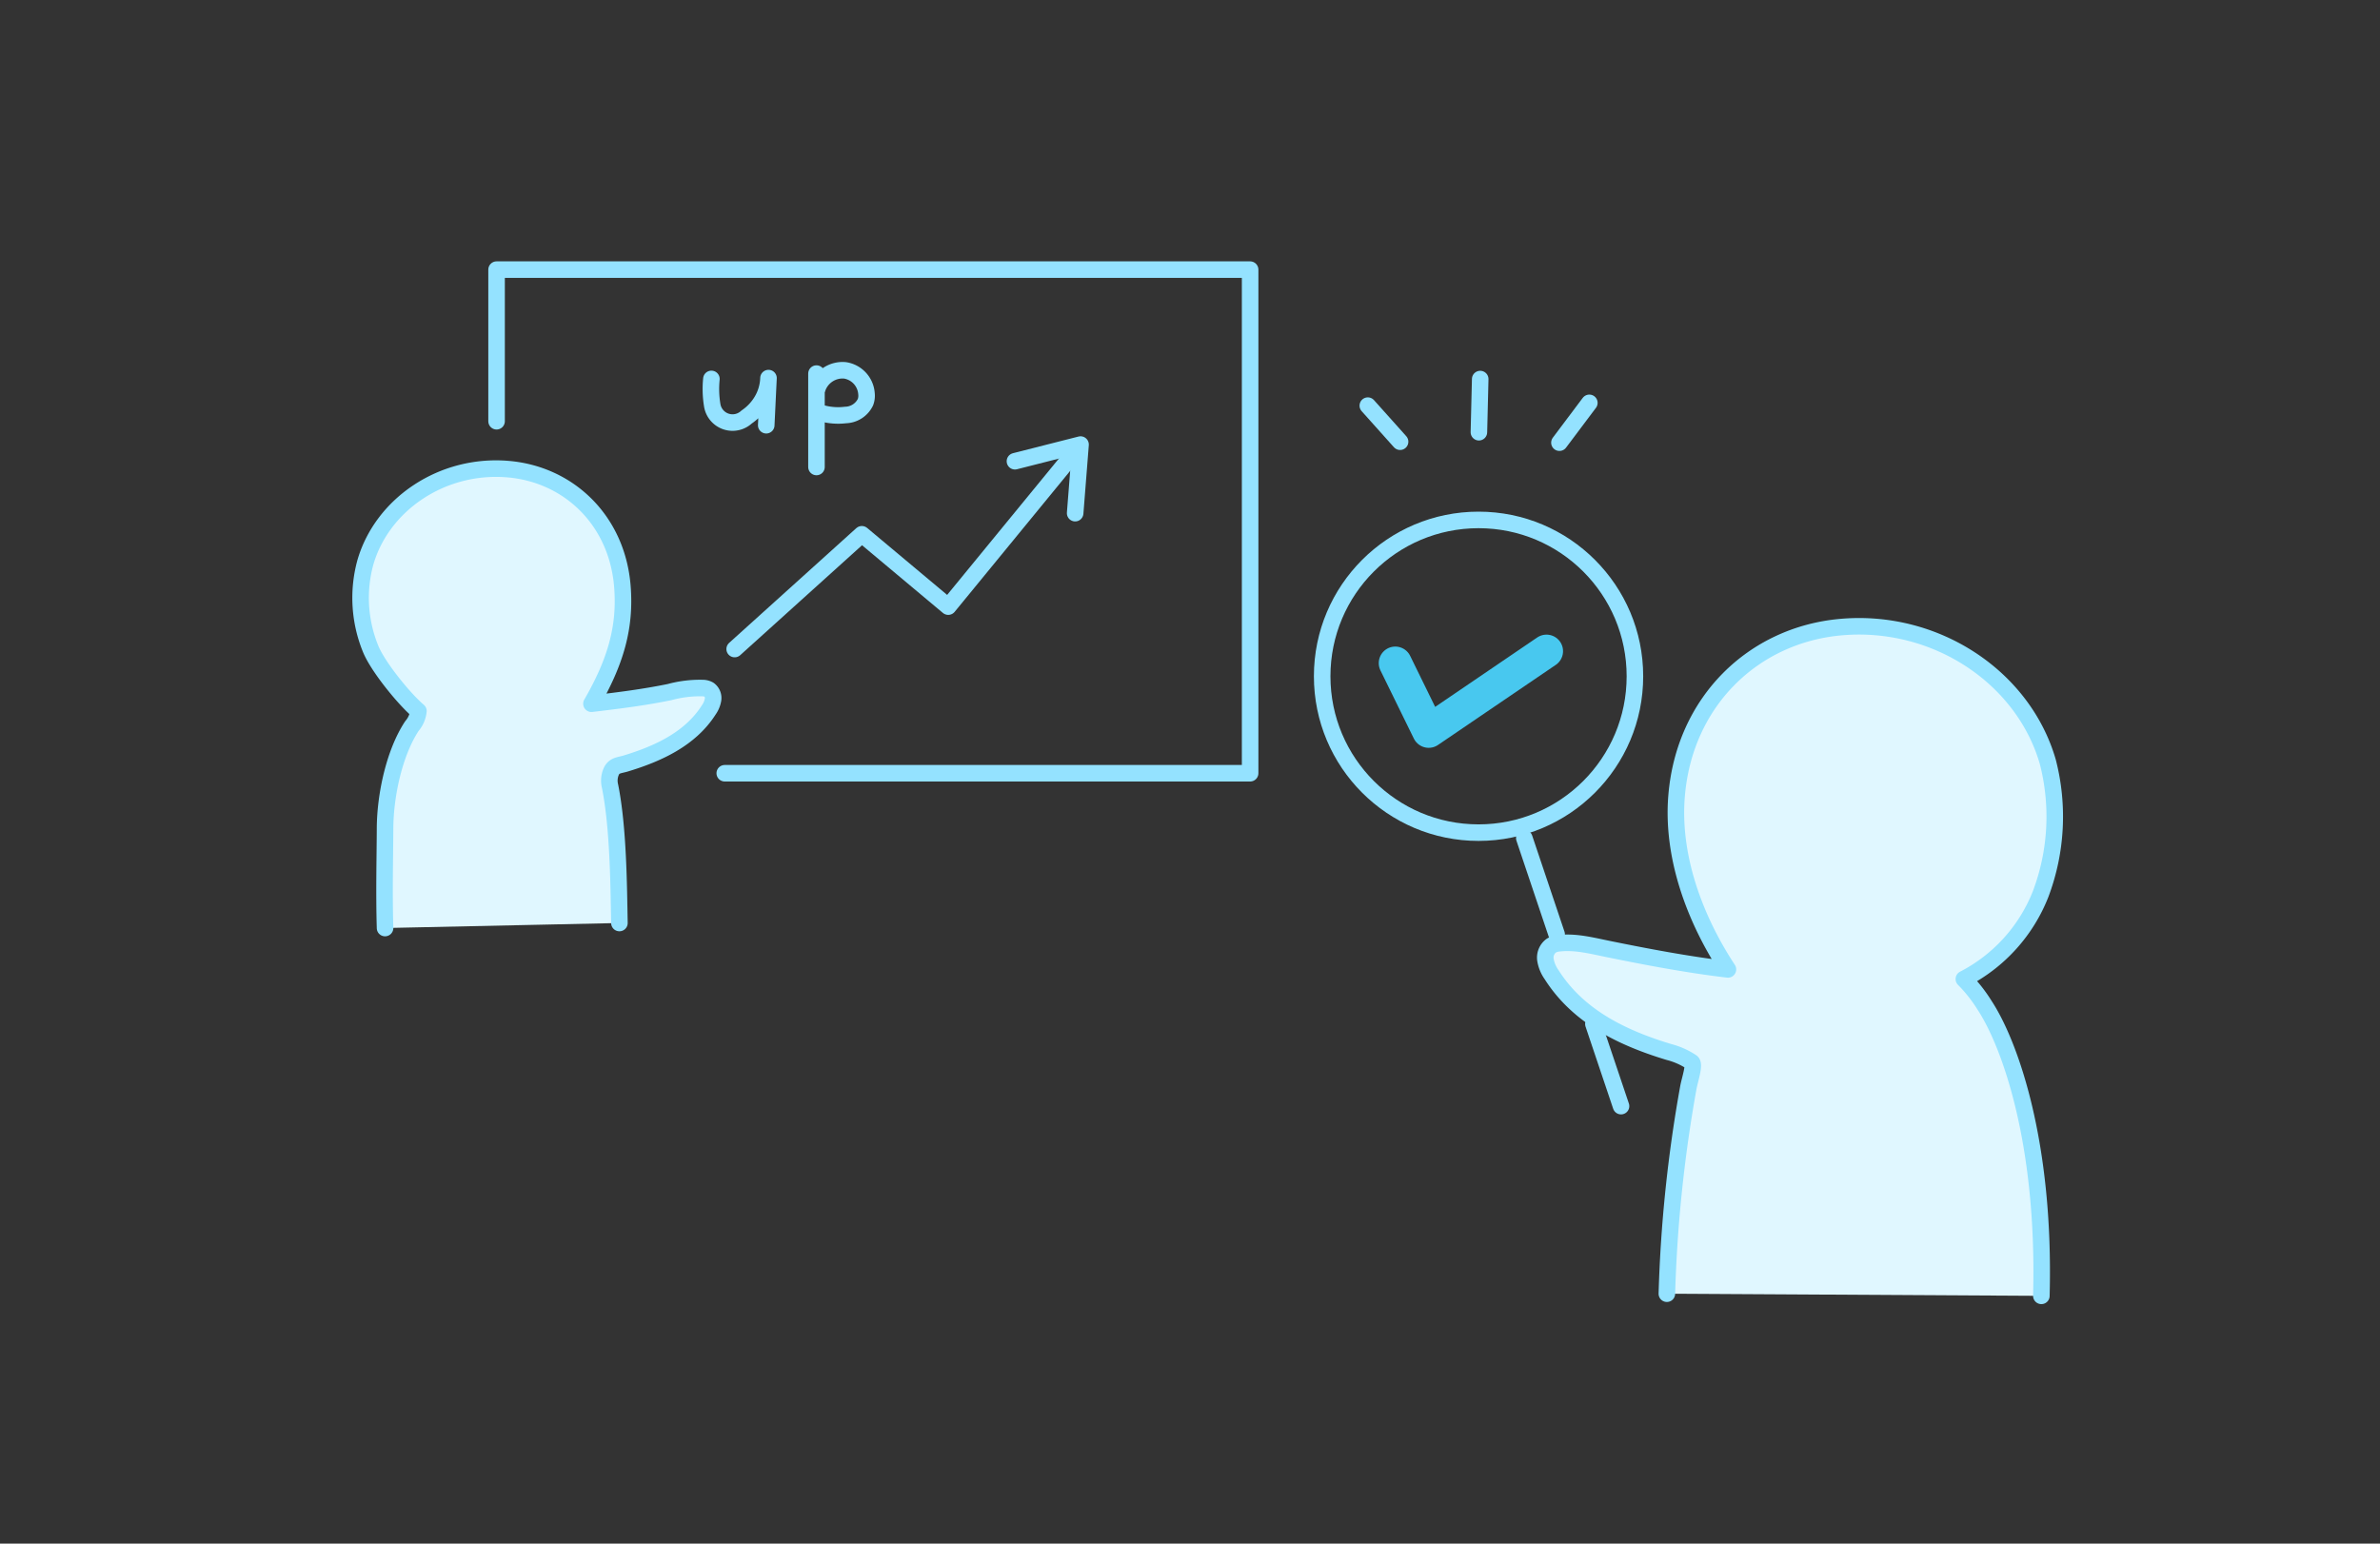 <svg xmlns="http://www.w3.org/2000/svg" xmlns:xlink="http://www.w3.org/1999/xlink" width="370" height="240" viewBox="0 0 370 240">
  <rect x="0" y="0" width="370" height="240" fill="#333333" stroke="none"/>
  <defs>
    <clipPath id="clip-path">
      <rect id="長方形_1557" data-name="長方形 1557" width="370" height="240" transform="translate(190 3460)" fill="#e6e6e6"/>
    </clipPath>
  </defs>
  <g id="mammys_angel_points_05" transform="translate(-190 -3460)">
    <g id="マスクグループ_14" data-name="マスクグループ 14" clip-path="url(#clip-path)">
      <g id="mammys_angel_point_-05" transform="translate(176.658 3437.541)">
        <g id="グループ_100" data-name="グループ 100" transform="translate(69.394 64.38)">
          <g id="グループ_34" data-name="グループ 34">
            <path id="パス_72" data-name="パス 72" d="M98.872,87.952V64.38H216.021v78.3H134.346" transform="translate(-77.726 -64.38)" fill="none" stroke="#94e2ff" stroke-linecap="round" stroke-linejoin="round" stroke-width="2.572"/>
            <path id="パス_73" data-name="パス 73" d="M109.638,178.156c-.111-5.941-.166-14.807-1.458-21.275a3.506,3.506,0,0,1,.268-2.445c.489-.84,1.236-.793,2.168-1.079,4.807-1.458,9.982-3.718,12.916-8.34a3.926,3.926,0,0,0,.664-1.6,1.607,1.607,0,0,0-.627-1.531,1.971,1.971,0,0,0-.913-.258,17.957,17.957,0,0,0-5.222.627c-3.986.812-7.75,1.292-12.141,1.808,3.764-6.532,5.314-11.892,4.807-18.23-.812-10.259-8.294-17.418-17.723-18.239-10.194-.895-19.6,5.4-22.234,14.494a20.922,20.922,0,0,0,.8,13.4c1.079,2.731,5.185,7.8,7.445,9.715a4.2,4.2,0,0,1-1.006,2.325c-2.777,4.216-4.152,10.84-4.179,15.9-.018,4.5-.166,9.918,0,15.509" transform="translate(-69.394 -76.571)" fill="#e0f7ff" stroke="#94e2ff" stroke-linecap="round" stroke-linejoin="round" stroke-width="2.572"/>
          </g>
        </g>
        <g id="グループ_108" data-name="グループ 108" transform="translate(218.89 81.393)">
          <g id="グループ_65" data-name="グループ 65" transform="translate(0 0)">
            <path id="パス_109" data-name="パス 109" d="M403.264,245.78c.637-23.664-4.843-39.117-8.848-45.206a22.991,22.991,0,0,0-3.2-4.05A25.261,25.261,0,0,0,403.154,183.3a34.13,34.13,0,0,0,1.107-20.564c-3.8-13.138-17.391-22.216-32.115-20.933-13.626,1.19-24.421,11.541-25.6,26.349-.729,9.152,2.666,18.765,7.99,26.875-6.347-.747-12.824-1.993-18.59-3.164-2.491-.507-5.01-1.172-7.538-.913a2.975,2.975,0,0,0-1.328.378,2.315,2.315,0,0,0-.913,2.214,5.54,5.54,0,0,0,.96,2.306c4.235,6.679,11.3,9.918,18.239,12.021a11.51,11.51,0,0,1,3.552,1.587c.47.434-.286,2.666-.517,3.847a215.131,215.131,0,0,0-3.358,32.143" transform="translate(-291.457 -103.241)" fill="#e0f7ff" stroke="#94e2ff" stroke-linecap="round" stroke-linejoin="round" stroke-width="2.572"/>
            <g id="グループ_63" data-name="グループ 63" transform="translate(0 21.902)">
              <circle id="楕円形_7" data-name="楕円形 7" cx="24.31" cy="24.31" r="24.31" fill="none" stroke="#94e2ff" stroke-linecap="round" stroke-linejoin="round" stroke-width="2.572"/>
              <g id="グループ_62" data-name="グループ 62" transform="translate(31.423 49.469)">
                <line id="線_42" data-name="線 42" x1="5.028" y1="14.955" fill="none" stroke="#94e2ff" stroke-linecap="round" stroke-linejoin="round" stroke-width="2.572"/>
                <line id="線_43" data-name="線 43" x1="4.299" y1="12.778" transform="translate(10.739 28.895)" fill="none" stroke="#94e2ff" stroke-linecap="round" stroke-linejoin="round" stroke-width="2.572"/>
              </g>
              <path id="パス_110" data-name="パス 110" d="M293.634,148.928l5.194,10.6,18.313-12.455" transform="translate(-282.267 -126.667)" fill="none" stroke="#48c8ef" stroke-linecap="round" stroke-linejoin="round" stroke-width="5.144"/>
            </g>
            <g id="グループ_64" data-name="グループ 64" transform="translate(7.095)">
              <line id="線_44" data-name="線 44" y1="6.191" x2="4.65" transform="translate(29.79 3.7)" fill="none" stroke="#94e2ff" stroke-linecap="round" stroke-linejoin="round" stroke-width="2.572"/>
              <line id="線_45" data-name="線 45" x1="0.203" y2="8.266" transform="translate(17.271)" fill="none" stroke="#94e2ff" stroke-linecap="round" stroke-linejoin="round" stroke-width="2.572"/>
              <line id="線_46" data-name="線 46" x2="5.019" y2="5.609" transform="translate(0 4.133)" fill="none" stroke="#94e2ff" stroke-linecap="round" stroke-linejoin="round" stroke-width="2.572"/>
            </g>
          </g>
        </g>
        <g id="グループ_106" data-name="グループ 106" transform="translate(123.866 80.012)">
          <path id="パス_96" data-name="パス 96" d="M150.469,134.249l19.771-17.843,13.433,11.246,20.306-24.78" transform="translate(-146.781 -90.891)" fill="none" stroke="#94e2ff" stroke-linecap="round" stroke-linejoin="round" stroke-width="2.572"/>
          <path id="パス_97" data-name="パス 97" d="M211.21,104.886l10.2-2.592-.84,10.665" transform="translate(-163.948 -90.728)" fill="none" stroke="#94e2ff" stroke-linecap="round" stroke-linejoin="round" stroke-width="2.572"/>
          <g id="グループ_57" data-name="グループ 57">
            <path id="パス_98" data-name="パス 98" d="M145.4,88.019a15.575,15.575,0,0,0,.12,4.041,3.2,3.2,0,0,0,5.351,1.882,8.011,8.011,0,0,0,2.15-2.168,7.408,7.408,0,0,0,1.255-3.884c-.12,2.445-.231,4.88-.351,7.325" transform="translate(-145.328 -86.657)" fill="none" stroke="#94e2ff" stroke-linecap="round" stroke-linejoin="round" stroke-width="2.572"/>
            <g id="グループ_56" data-name="グループ 56" transform="translate(16.411)">
              <path id="パス_99" data-name="パス 99" d="M168.2,86.912v14.521" transform="translate(-168.204 -86.38)" fill="none" stroke="#94e2ff" stroke-linecap="round" stroke-linejoin="round" stroke-width="2.572"/>
              <path id="パス_100" data-name="パス 100" d="M168.436,88.908A4.133,4.133,0,0,1,172.7,86.2a3.95,3.95,0,0,1,3.34,3.626,2.832,2.832,0,0,1-.166,1.329,3.534,3.534,0,0,1-3.081,1.984,9.558,9.558,0,0,1-3.58-.24" transform="translate(-168.269 -86.171)" fill="none" stroke="#94e2ff" stroke-linecap="round" stroke-linejoin="round" stroke-width="2.572"/>
            </g>
          </g>
        </g>
      </g>
    </g>
  </g>
</svg>
